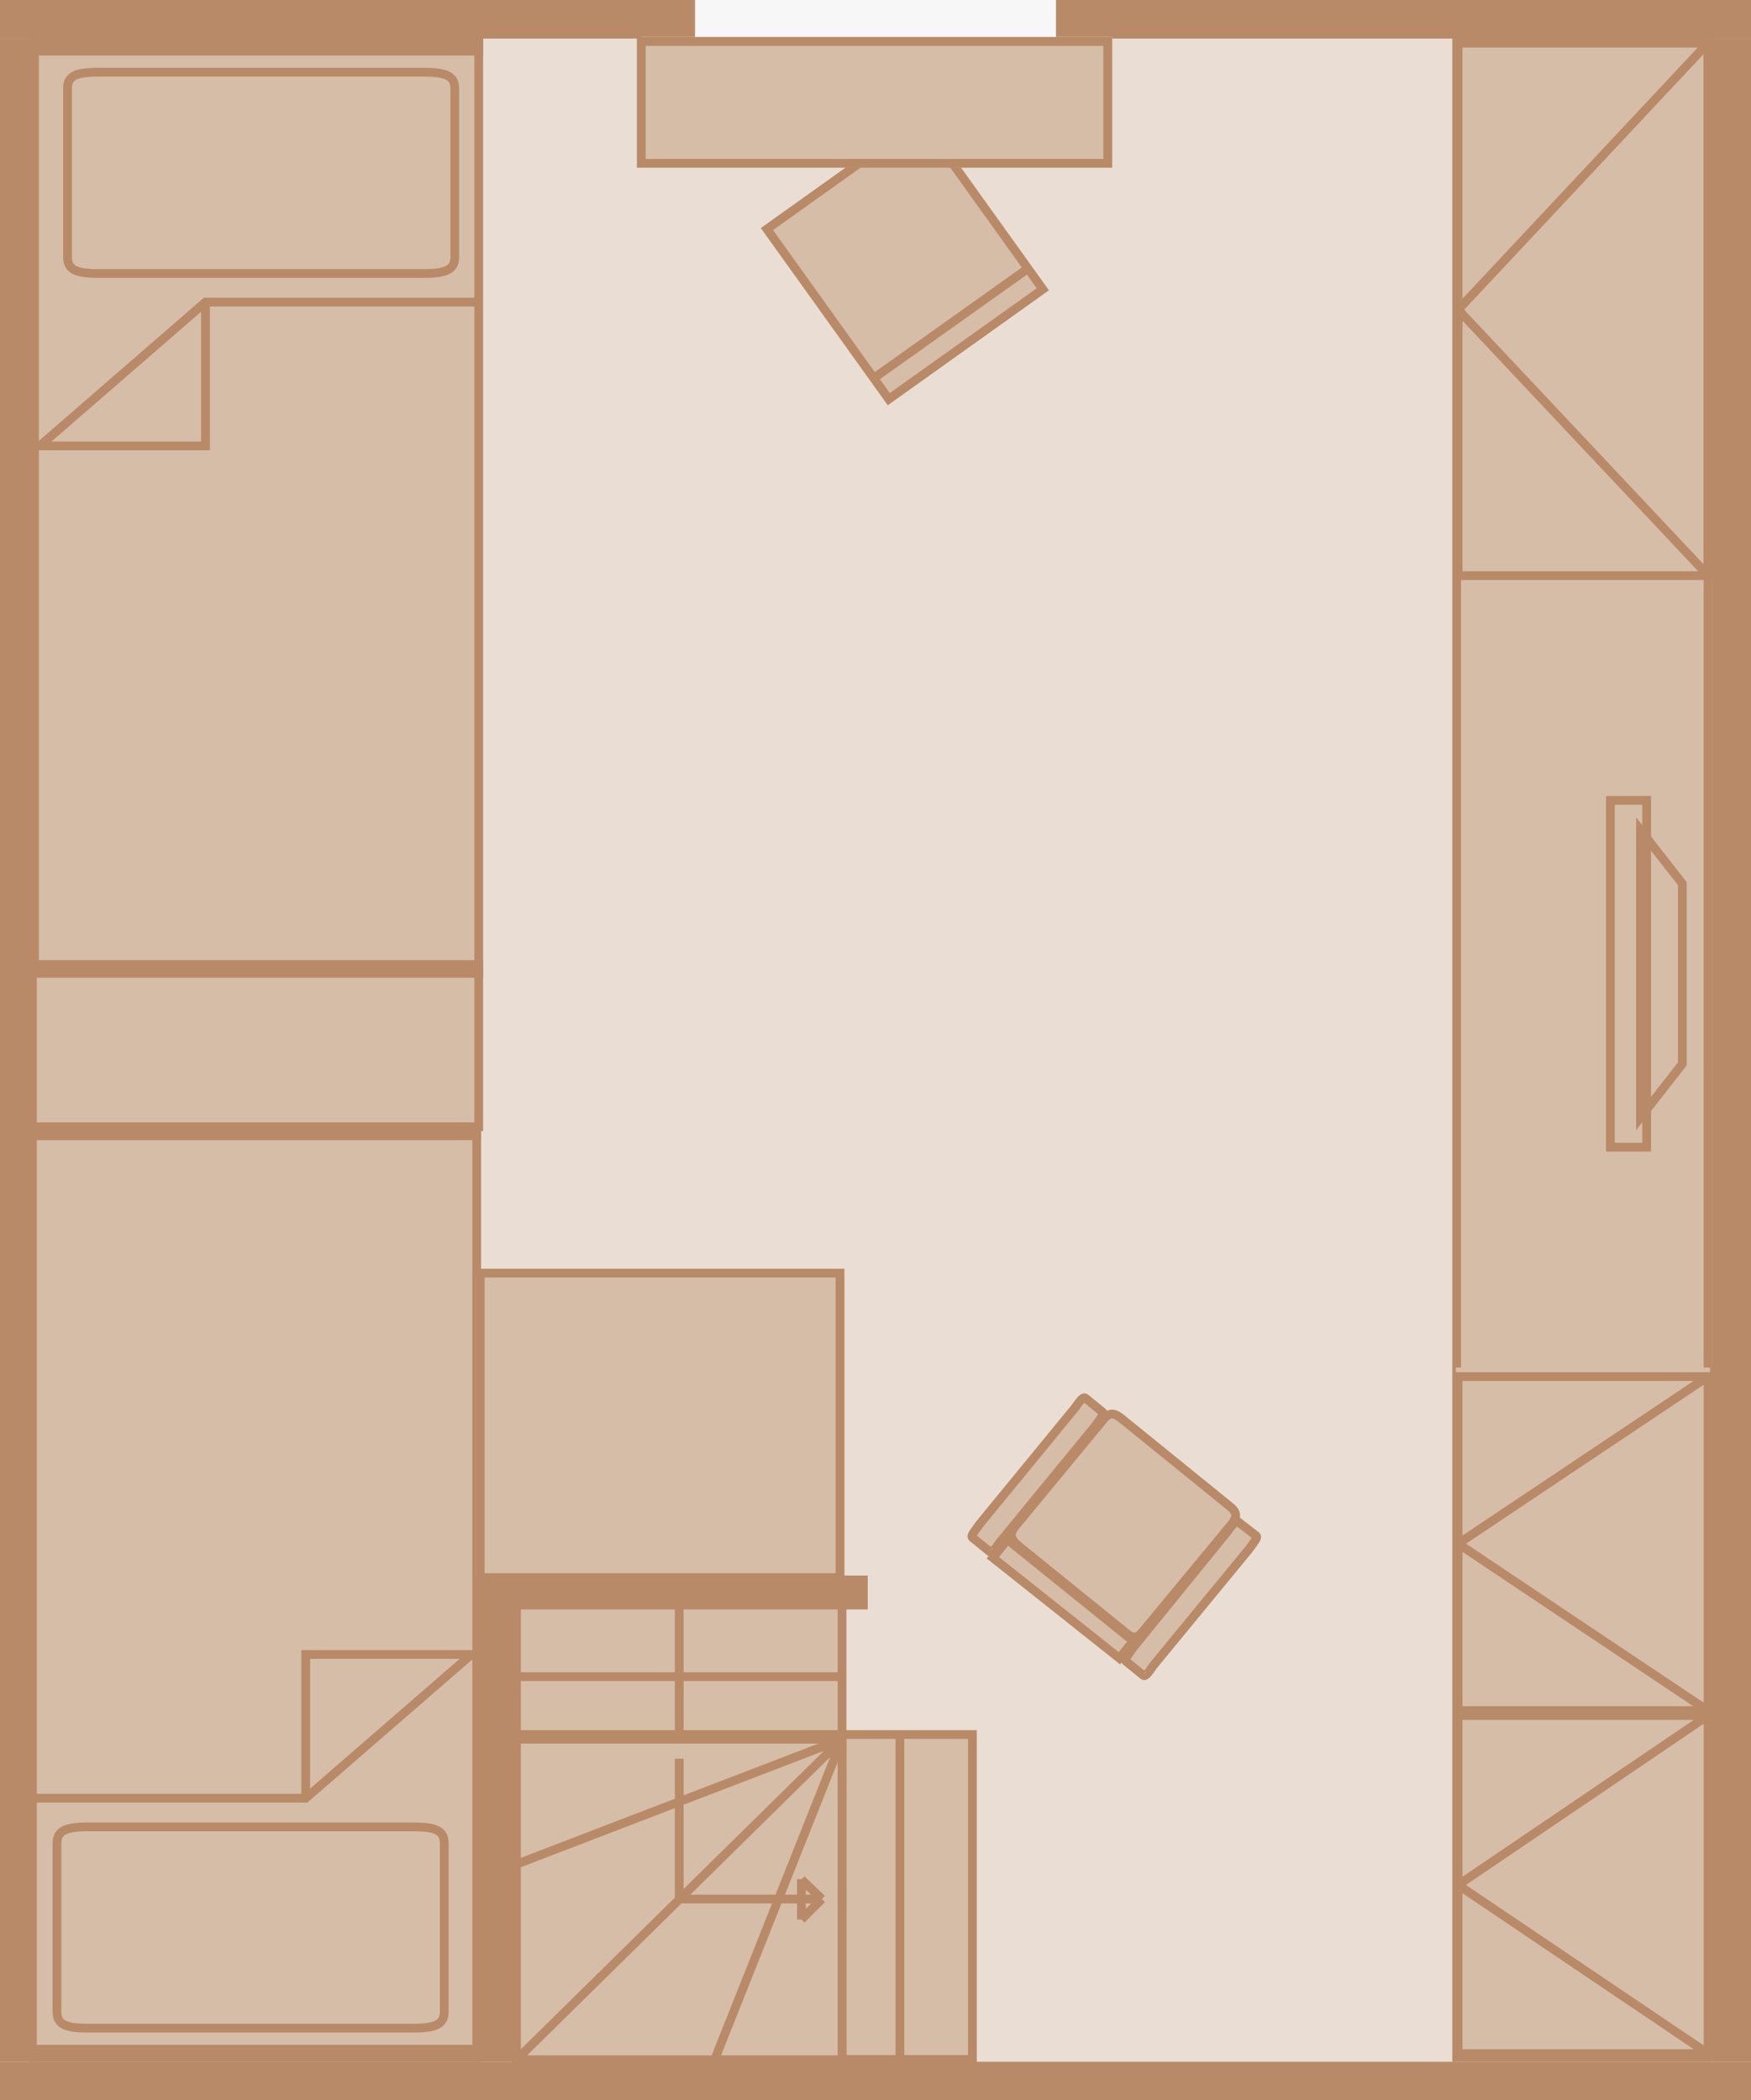 <?xml version="1.0" encoding="utf-8"?>
<!-- Generator: Adobe Illustrator 24.1.0, SVG Export Plug-In . SVG Version: 6.00 Build 0)  -->
<svg version="1.1" id="Ebene_1" xmlns="http://www.w3.org/2000/svg" xmlns:xlink="http://www.w3.org/1999/xlink" x="0px" y="0px"
	 viewBox="0 0 59.91 71.88" style="enable-background:new 0 0 59.91 71.88;" xml:space="preserve">
<style type="text/css">
	.st0{fill:#EADED4;}
	.st1{fill:#D6BDA7;}
	.st2{fill:none;stroke:#B88A68;stroke-width:0.3;stroke-miterlimit:10;}
	.st3{fill:#B88A68;}
	.st4{fill:#F8F7F7;}
	.st5{fill:none;stroke:#F8F7F7;stroke-width:0.3;stroke-miterlimit:10;}
</style>
<rect class="st0" width="59.91" height="71.88"/>
<rect x="17.59" y="59.37" class="st1" width="15.82" height="11.27"/>
<rect x="17.59" y="54.77" class="st1" width="11.29" height="15.79"/>
<line class="st2" x1="28.83" y1="57.38" x2="17.65" y2="57.38"/>
<line class="st2" x1="30.79" y1="70.64" x2="30.79" y2="59.48"/>
<line class="st2" x1="28.83" y1="60" x2="17.65" y2="60"/>
<line class="st2" x1="28.83" y1="62.62" x2="17.65" y2="62.62"/>
<line class="st2" x1="28.83" y1="65.25" x2="17.65" y2="65.25"/>
<line class="st2" x1="28.83" y1="67.87" x2="17.65" y2="67.87"/>
<rect x="17.67" y="54.92" class="st2" width="11.14" height="15.57"/>
<rect x="17.67" y="59.36" class="st2" width="15.6" height="11.12"/>
<polygon class="st2" points="23.24,54.77 23.24,68.78 24.14,68 22.34,68 23.24,68.78 "/>
<rect x="17.59" y="59.57" class="st1" width="11.29" height="10.99"/>
<path class="st2" d="M28.81,70.49H17.67V59.52h11.14V70.49z M28.81,59.52l-4.36,10.97 M28.81,59.52L17.67,70.49 M28.81,59.52
	L17.67,63.8 M23.24,60.19v4.8 M23.24,64.99h4.88 M28.12,64.99l-0.7,0.7 M27.42,65.69v-1.38 M27.42,64.32l0.7,0.67"/>
<polyline class="st1" points="38.99,56.85 33.78,52.62 34.27,51.98 39.52,56.21 "/>
<polygon class="st2" points="38.91,56.75 33.88,52.7 34.35,52.08 39.41,56.13 "/>
<path class="st1" d="M39.05,57.4l-0.61-0.49c-0.06-0.06,0.03-0.15,0.25-0.46l3.34-4.1c0.21-0.31,0.34-0.4,0.37-0.34l0.65,0.49
	c0.06,0.06-0.03,0.15-0.25,0.46l-3.38,4.1C39.21,57.37,39.12,57.46,39.05,57.4"/>
<path class="st2" d="M39.11,57.33l-0.59-0.48c-0.06-0.06,0.03-0.15,0.24-0.45l3.24-3.99c0.21-0.3,0.33-0.39,0.36-0.33l0.62,0.48
	c0.06,0.06-0.03,0.15-0.24,0.45L39.46,57C39.26,57.3,39.17,57.39,39.11,57.33"/>
<path class="st1" d="M33.81,53.17l-0.61-0.49c-0.06-0.06,0.03-0.15,0.25-0.46l3.38-4.1c0.21-0.31,0.31-0.4,0.37-0.34l0.61,0.49
	c0.06,0.06-0.03,0.15-0.25,0.46l-3.38,4.1C33.96,53.14,33.87,53.23,33.81,53.17"/>
<path class="st2" d="M33.86,53.1l-0.59-0.48c-0.06-0.06,0.03-0.15,0.24-0.45l3.27-3.99c0.21-0.3,0.3-0.39,0.36-0.33l0.59,0.48
	c0.06,0.06-0.03,0.15-0.24,0.45l-3.27,3.99C34.01,53.07,33.92,53.16,33.86,53.1"/>
<polyline class="st1" points="38.38,56.85 33.87,53.23 34.39,52.59 38.87,56.24 "/>
<polygon class="st2" points="38.3,56.75 33.97,53.31 34.47,52.69 38.77,56.16 "/>
<path class="st1" d="M38.5,55.93l-3.74-3.03c-0.28-0.24-0.31-0.4-0.09-0.67l3.04-3.67c0.22-0.27,0.37-0.31,0.64-0.09l3.77,3.06
	c0.28,0.21,0.31,0.37,0.09,0.64l-3.07,3.71C38.93,56.14,38.78,56.17,38.5,55.93"/>
<path class="st2" d="M38.5,55.86l-3.67-2.97c-0.27-0.24-0.3-0.39-0.09-0.66l2.98-3.61c0.21-0.27,0.36-0.3,0.63-0.09l3.7,3
	c0.27,0.21,0.3,0.36,0.09,0.63l-3.01,3.64C38.92,56.07,38.77,56.1,38.5,55.86"/>
<rect x="16.48" y="54.07" class="st3" width="1.02" height="16.34"/>
<rect x="16.48" y="54.07" class="st2" width="1.02" height="16.34"/>
<rect x="0.15" y="1.47" class="st3" width="1.02" height="68.94"/>
<rect x="0.15" y="1.47" class="st2" width="1.02" height="68.94"/>
<rect x="58.74" y="1.47" class="st3" width="1.02" height="68.94"/>
<rect x="58.74" y="1.47" class="st2" width="1.02" height="68.94"/>
<rect x="0.15" y="0.15" class="st3" width="59.61" height="1.02"/>
<rect x="0.15" y="0.15" class="st2" width="59.61" height="1.02"/>
<rect x="0.15" y="70.71" class="st3" width="59.61" height="1.02"/>
<rect x="0.15" y="70.71" class="st2" width="59.61" height="1.02"/>
<rect x="16.8" y="53.92" class="st3" width="12.89" height="1.16"/>
<rect x="1.01" y="38.44" class="st1" width="15.42" height="32.04"/>
<rect x="1.11" y="38.59" class="st2" width="15.2" height="31.82"/>
<rect x="1" y="70.02" class="st1" width="15.42" height="0.5"/>
<rect x="1.11" y="70.13" class="st2" width="15.2" height="0.28"/>
<rect x="1" y="38.48" class="st1" width="15.42" height="0.5"/>
<rect x="1.11" y="38.59" class="st2" width="15.2" height="0.28"/>
<path class="st1" d="M14.39,69.52H3.05c-0.8,0-1.08-0.14-1.08-0.56v-5.88c0-0.42,0.28-0.57,1.08-0.57h11.34
	c0.8,0,1.08,0.14,1.08,0.57v5.88C15.46,69.38,15.19,69.52,14.39,69.52"/>
<path class="st2" d="M1,61.54h9.46l5.67-4.92h-5.67v4.92 M14.13,69.41H3.01c-0.78,0-1.06-0.14-1.06-0.55v-5.78
	c0-0.41,0.27-0.56,1.06-0.56h11.13c0.78,0,1.06,0.14,1.06,0.56v5.78C15.19,69.27,14.92,69.41,14.13,69.41"/>
<rect x="1.06" y="1.4" class="st1" width="15.42" height="32.04"/>
<rect x="1.18" y="1.47" class="st2" width="15.2" height="31.82"/>
<rect x="1.07" y="1.36" class="st1" width="15.42" height="0.5"/>
<rect x="1.18" y="1.47" class="st2" width="15.2" height="0.28"/>
<rect x="1.07" y="32.9" class="st1" width="15.42" height="0.5"/>
<rect x="1.18" y="33.01" class="st2" width="15.2" height="0.28"/>
<path class="st1" d="M3.11,2.36h11.34c0.8,0,1.08,0.15,1.08,0.57V8.8c0,0.42-0.28,0.57-1.08,0.57H3.11c-0.8,0-1.08-0.14-1.08-0.57
	V2.92C2.04,2.5,2.31,2.36,3.11,2.36"/>
<path class="st2" d="M16.49,10.34H7.03l-5.67,4.92h5.67v-4.92 M3.37,2.47h11.13c0.78,0,1.06,0.14,1.06,0.56V8.8
	c0,0.41-0.27,0.56-1.06,0.56H3.37c-0.78,0-1.06-0.14-1.06-0.56V3.02C2.31,2.61,2.58,2.47,3.37,2.47"/>
<rect x="49.84" y="1.47" class="st1" width="8.6" height="68.94"/>
<rect x="49.84" y="1.47" class="st2" width="8.6" height="68.94"/>
<rect x="1.11" y="33.31" class="st1" width="15.27" height="5.25"/>
<rect x="1.11" y="33.31" class="st2" width="15.27" height="5.25"/>
<polygon class="st2" points="56.13,28.41 57.56,30.24 57.56,36.41 56.13,38.24 "/>
<rect x="55.1" y="27.39" class="st2" width="1.24" height="11.87"/>
<rect x="23.93" y="0.15" class="st4" width="12.05" height="1.02"/>
<rect x="23.93" y="0.15" class="st5" width="12.05" height="1.02"/>
<rect x="49.81" y="46.8" class="st1" width="8.7" height="11.83"/>
<path class="st2" d="M58.44,58.54h-8.55V47.11h8.55V58.54z M58.44,47.11l-8.55,5.72 M49.89,52.83l8.55,5.72"/>
<rect x="49.81" y="58.63" class="st1" width="8.7" height="11.73"/>
<path class="st2" d="M58.44,70.28h-8.55V58.71h8.55V70.28z M58.44,58.71l-8.55,5.8 M49.89,64.51l8.55,5.77"/>
<path class="st2" d="M58.44,19.7h-8.55V1.47h8.55V19.7z M58.44,1.47l-8.55,9.13 M49.89,10.6l8.55,9.09"/>
<polyline class="st1" points="35.65,9.86 30.34,13.65 26.13,7.77 31.44,3.98 "/>
<polygon class="st2" points="35.68,9.9 30.41,13.66 26.24,7.84 31.51,4.08 "/>
<line class="st2" x1="29.9" y1="12.94" x2="35.17" y2="9.19"/>
<rect x="21.95" y="1.26" class="st1" width="16.11" height="4.47"/>
<rect x="21.94" y="1.42" class="st2" width="15.96" height="4.17"/>
<rect x="16.28" y="43.66" class="st1" width="12.61" height="10.26"/>
<rect x="16.43" y="43.57" class="st2" width="12.31" height="10.42"/>
</svg>
